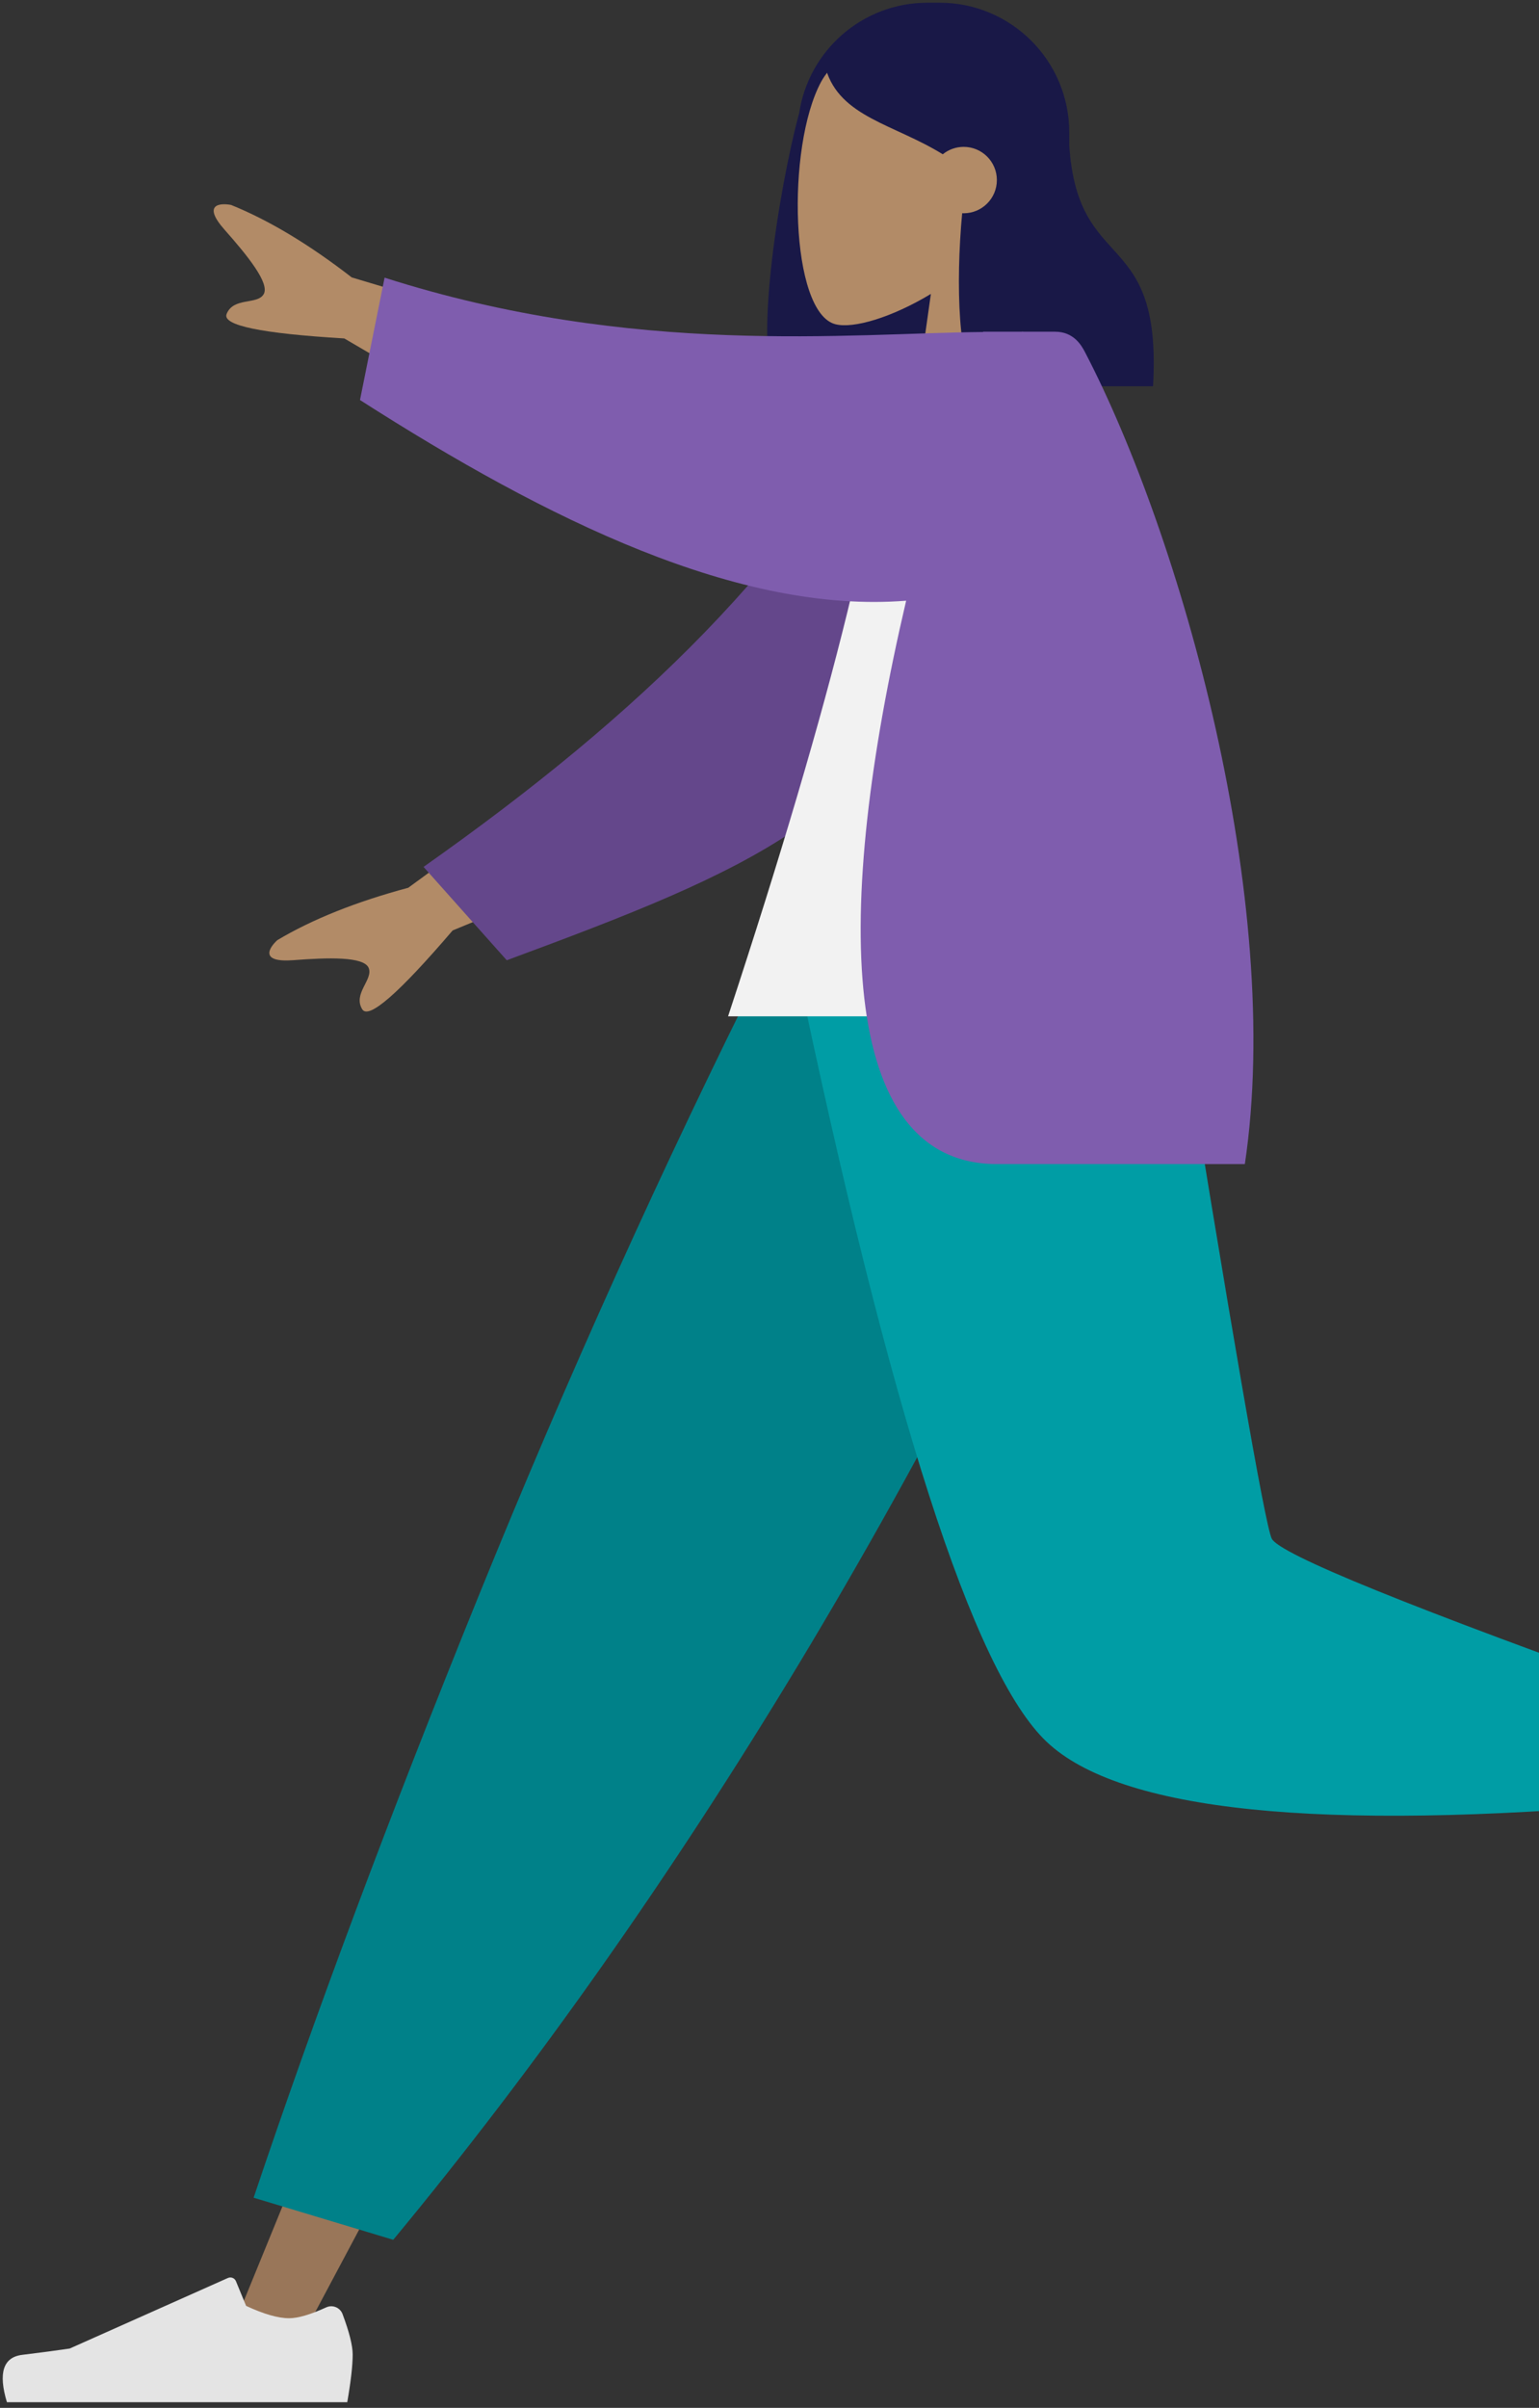 <svg xmlns="http://www.w3.org/2000/svg" xmlns:xlink="http://www.w3.org/1999/xlink" width="266px" height="416px" viewBox="0 0 266 416"><rect x="0" y="0" width="266" height="416" fill="#333333" stroke="none"/><title>8302C851-D8E2-4361-9146-BEF7C896010D</title><desc>Created with sketchtool.</desc><g id="--FINAL-Page-Designs" stroke="none" stroke-width="1" fill="none" fill-rule="evenodd"><g id="Home" transform="translate(-1134, -2710)"><g id="Group-24" transform="translate(-176, 1499)"><g id="Group-19" transform="translate(0, 490)"><g id="Group-17" transform="translate(176, 568)"><g id="running-girl" transform="translate(1296, 346.81) scale(-1, 1) translate(-1296, -346.81) translate(1134, 125.31)"><g id="Head/Front" transform="translate(124, 28)"><path d="M39.696,0.158 C50.938,0.158 60.247,8.431 61.868,19.221 C65.462,32.463 70.151,62.255 65.369,66.927 L35.125,66.927 L35.117,66.767 C23.907,65.527 15.188,56.022 15.188,44.481 L15.188,22.58 C15.188,10.197 25.226,0.158 37.61,0.158 L39.696,0.158 Z" id="Hair-Back" fill="#191847"></path><g id="Head" transform="translate(18.316, 4.33)" fill="#B28B67"><path d="M39.78,9.526 C45.823,20.79 45.105,49.363 37.294,51.377 C34.179,52.18 27.544,50.213 20.79,46.142 L25.029,76.131 L0,76.131 L8.616,35.969 C3.811,30.328 0.559,23.416 1.102,15.67 C2.668,-6.648 33.736,-1.739 39.78,9.526 Z"></path></g><path d="M38.133,1.201 C50.21,1.201 54.022,6.821 57.267,11.592 C54.84,19.919 45.421,21.154 37.052,26.345 C36.066,25.543 34.808,25.063 33.438,25.063 C30.27,25.063 27.702,27.631 27.702,30.799 C27.702,33.967 30.27,36.535 33.438,36.535 C33.526,36.535 33.612,36.533 33.699,36.529 C34.852,48.916 34.39,63.063 30.953,66.421 L0.709,66.421 C-0.976,37.143 15.31,48.481 15.31,20.915 C16.325,19.923 17.285,18.941 18.234,18.094 L18.2,17.283 C23.438,6.562 30.082,1.201 38.133,1.201 Z" id="Hair-Front" fill="#191847"></path></g><g id="Bottom/Skinny-Jeans-1" transform="translate(0, 194)"><polygon id="Leg" fill="#997659" points="136.576 0 214.07 129.035 272.168 238.124 284.682 238.124 187.338 5.28741337e-13"></polygon><g id="Right-Shoe" transform="translate(263, 226)" fill="#E4E4E4"><path d="M1.793,7.492 C0.626,10.606 0.043,12.937 0.043,14.483 C0.043,16.364 0.356,19.108 0.983,22.716 C3.164,22.716 22.772,22.716 59.804,22.716 C61.333,17.662 60.45,14.934 57.157,14.531 C53.864,14.128 51.128,13.765 48.949,13.44 L21.61,1.252 C21.084,1.017 20.467,1.254 20.233,1.78 C20.229,1.789 20.225,1.798 20.221,1.807 L18.464,6.07 L18.464,6.07 C15.415,7.492 12.938,8.204 11.032,8.204 C9.483,8.204 7.344,7.578 4.615,6.327 L4.615,6.327 C3.568,5.847 2.33,6.307 1.85,7.354 C1.83,7.399 1.81,7.445 1.793,7.492 Z" id="shoe"></path></g><path d="M256.033,220.656 L280.166,213.385 C269.592,181.903 256.633,147.26 241.289,109.453 C225.944,71.647 209.464,35.162 191.85,2.84217094e-14 L123.69,2.84217094e-14 C143.274,44.479 164.035,84.893 185.974,121.243 C207.913,157.594 231.266,190.731 256.033,220.656 Z" id="Pant" fill="#008189"></path><path d="M131.484,2.84217094e-14 C124.17,45.344 110.063,103.276 108.732,105.064 C107.844,106.256 75.893,116.919 12.878,137.054 L15.582,148.045 C90.726,137.246 130.321,128.868 134.366,122.911 C140.434,113.975 170.73,43.38 182.464,2.84217094e-14 L131.484,2.84217094e-14 Z" id="Leg" fill="#B28B67"></path><path d="M35.029,127.554 L39.79,145.255 C95.994,150.164 130.432,146.617 143.103,134.612 C155.773,122.608 170.214,77.737 186.426,-1.13686838e-13 L121.432,-1.13686838e-13 C111.161,63.656 105.418,96.82 104.205,99.492 C102.992,102.165 79.933,111.518 35.029,127.554 Z" id="Pant" fill="#009DA5"></path></g><g id="Body/Long-Sleeve-1" transform="translate(107, 62)"><path d="M113.176,94.765 L146.442,119.068 C155.465,121.49 163.003,124.504 169.057,128.109 C170.487,129.405 172.215,132.03 166.284,131.577 C160.354,131.123 154.096,130.911 153.277,132.924 C152.459,134.936 156.048,137.343 154.394,140.058 C153.291,141.868 148.081,137.329 138.765,126.441 L105.822,112.851 L113.176,94.765 Z M178.181,5.386 C174.248,9.824 170.311,14.669 171.434,16.531 C172.557,18.392 176.649,16.989 177.833,19.937 C178.623,21.903 171.844,23.31 157.496,24.16 L126.761,42.156 L116.669,25.429 L156.199,13.623 C163.573,7.912 170.528,3.736 177.065,1.096 C178.967,0.74 182.114,0.947 178.181,5.386 Z" id="Skin" fill="#B28B67"></path><path d="M49.5,39.283 C75.696,67.055 107.667,85.158 151.282,101.196 L141.567,120.499 C96.551,116.33 72.486,112.986 53.653,85.162 C48.926,78.179 40.489,54.14 35.432,41.658 L49.5,39.283 Z" id="Coat-Back" fill="#64478B" transform="translate(93.357, 79.891) rotate(15) translate(-93.357, -79.891) "></path><path d="M10.861,141.28 L91.164,141.28 C72.974,86.088 63.681,48.208 63.287,27.639 C63.267,26.591 61.32,24.743 60.459,24.985 C54.161,26.755 47.422,26.093 40.241,23 C21.203,53.461 14.62,90.964 10.861,141.28 Z" id="Shirt" fill="#F2F2F2"></path><path d="M150.528,13.662 L154.78,34.801 C122.228,55.629 89.265,71.764 60.382,69.472 C72.926,122.995 72.348,166.81 44.658,166.81 L44.658,166.81 L1.841,166.81 C-4.96,121.343 12.913,58.301 29.482,26.503 C30.115,25.289 31.462,23 34.635,23 L34.635,23 L47.077,23 C47.083,23.017 47.088,23.033 47.094,23.05 C70.111,23.237 107.457,27.419 150.528,13.662 Z" id="Coat-Front" fill="#7F5DAE"></path></g></g></g></g></g></g></g></svg>